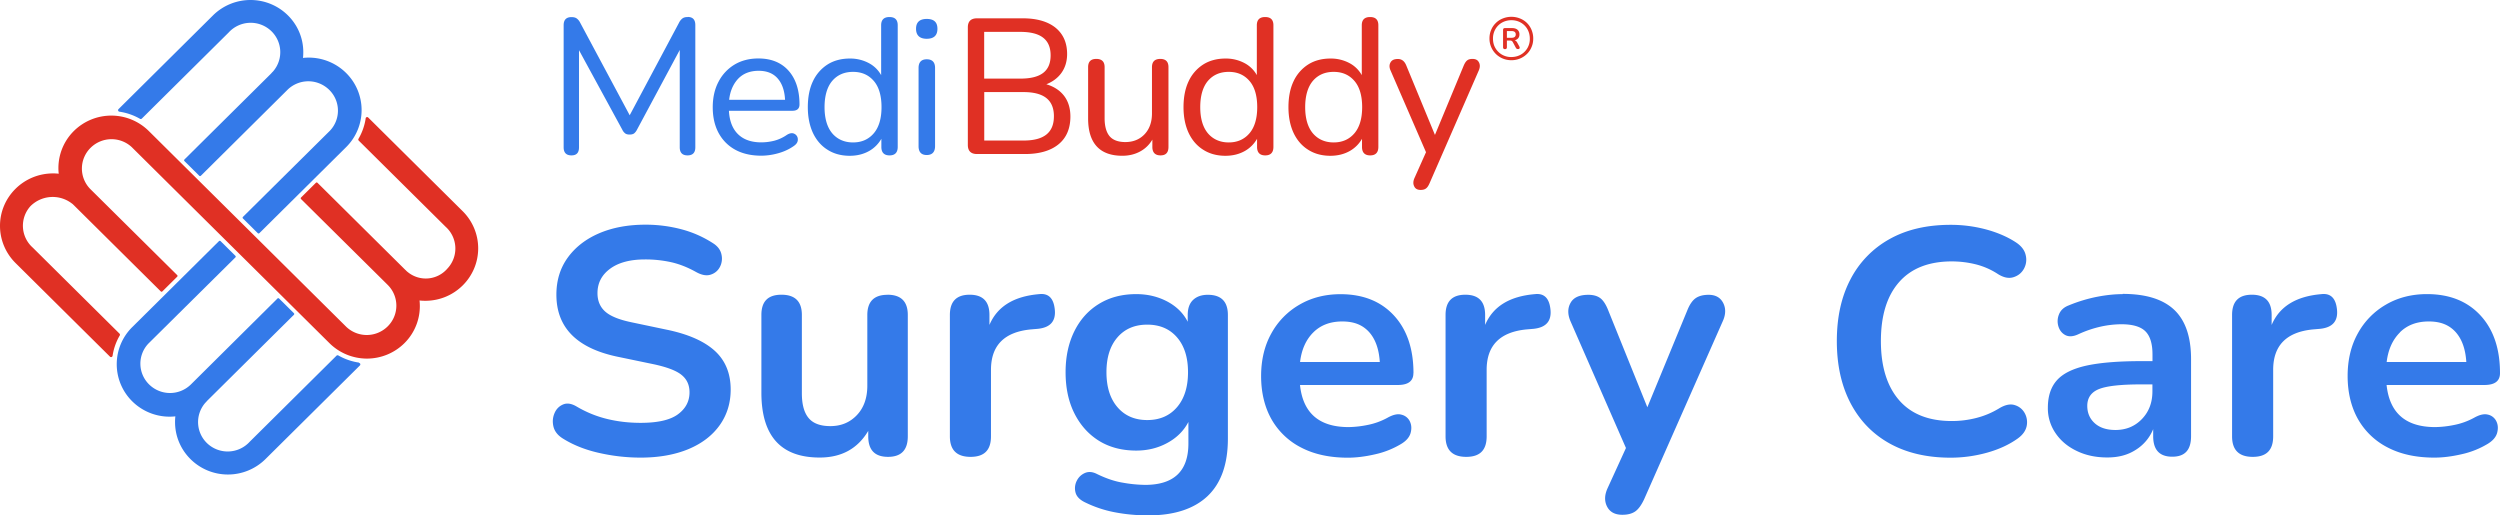 <svg xmlns="http://www.w3.org/2000/svg" width="194" height="40" fill="none"><path fill="#347AE9" d="M27.85 28.136a4.516 4.516 0 0 1-1.595-.553.117.117 0 0 0-.142.018l-6.738 6.681a2.312 2.312 0 0 1-3.248.165 2.273 2.273 0 0 1-.214-3.167l.048-.053.018-.018h.005c.048-.059.09-.106.137-.153l6.685-6.628a.085.085 0 0 0 0-.124l-1.15-1.14a.086.086 0 0 0-.124 0L14.847 29.8l-.018.017-.03.03a2.309 2.309 0 0 1-3.248-.035 2.26 2.26 0 0 1-.03-3.156l.078-.077 6.667-6.604a.085.085 0 0 0 0-.124l-1.15-1.14a.086.086 0 0 0-.124 0l-6.733 6.676a4.047 4.047 0 0 0 0 5.753 4.119 4.119 0 0 0 3.349 1.169 3.72 3.72 0 0 0-.024.447c0 2.244 1.837 4.066 4.107 4.066a4.138 4.138 0 0 0 2.899-1.187l7.337-7.275c.047-.047.047-.123 0-.165a.141.141 0 0 0-.065-.035l-.012-.023ZM9.27 8.668c.562.082 1.102.27 1.594.552.047.03.106.018.142-.018l6.739-6.681a2.312 2.312 0 0 1 3.247-.165 2.273 2.273 0 0 1 .214 3.168l-.048.053-.017.017h-.006a1.788 1.788 0 0 1-.137.153l-6.685 6.629a.085.085 0 0 0 0 .123l1.15 1.14a.086.086 0 0 0 .124 0l6.686-6.634.018-.018.03-.03a2.309 2.309 0 0 1 3.247.036 2.26 2.26 0 0 1 .03 3.155l-.078.077-6.667 6.605a.085.085 0 0 0 0 .123l1.15 1.14a.086.086 0 0 0 .124 0l6.733-6.675a4.047 4.047 0 0 0 0-5.753 4.119 4.119 0 0 0-3.349-1.17c.018-.147.024-.3.024-.446C23.541 1.822 21.704 0 19.434 0a4.138 4.138 0 0 0-2.898 1.187l-7.338 7.28c-.047.048-.047.124 0 .165.018.018.042.03.065.036h.006Z"/><path fill="#E03024" d="M28.377 9.19a4.424 4.424 0 0 1-.557 1.581.114.114 0 0 0 .018.141l6.739 6.682a2.265 2.265 0 0 1 .166 3.22l-.012.012a2.209 2.209 0 0 1-3.082.293 1.148 1.148 0 0 1-.154-.14l-.018-.018h-.006c-.047-.053-.1-.094-.148-.147l-6.686-6.629a.086.086 0 0 0-.124 0l-1.15 1.14a.085.085 0 0 0 0 .124l6.692 6.628.017.018.03.03a2.262 2.262 0 0 1-.036 3.22 2.307 2.307 0 0 1-3.182.029l-.077-.076-6.105-6.053-2.43-2.41-6.733-6.675a4.132 4.132 0 0 0-5.802 0 4.049 4.049 0 0 0-1.18 3.32 3.861 3.861 0 0 0-.45-.023C1.837 13.463 0 15.284 0 17.529c0 1.075.433 2.11 1.197 2.873l7.338 7.275a.115.115 0 0 0 .165 0 .14.14 0 0 0 .036-.064 4.426 4.426 0 0 1 .557-1.581.114.114 0 0 0-.018-.141L2.537 19.21a2.265 2.265 0 0 1-.166-3.22 2.442 2.442 0 0 1 3.206-.2l.042.029.017.018h.006c.048.053.101.094.148.146l6.686 6.629a.086.086 0 0 0 .124 0l1.15-1.14a.085.085 0 0 0 0-.123L7.059 14.72l-.018-.018-.03-.029a2.262 2.262 0 0 1 .036-3.22 2.307 2.307 0 0 1 3.183-.03l.077.077 6.632 6.576 2.46 2.438 6.175 6.123a4.132 4.132 0 0 0 5.802 0 4.05 4.05 0 0 0 1.18-3.32c.148.018.302.024.45.024 2.264 0 4.101-1.822 4.101-4.073 0-1.075-.432-2.11-1.197-2.873L28.573 9.12a.115.115 0 0 0-.166 0 .14.14 0 0 0-.036.065l.006.006Z"/><path fill="#347AE9" d="M53.37 1.322c-.177 0-.314.035-.409.106a.926.926 0 0 0-.266.33l-3.83 7.186-3.846-7.187a.876.876 0 0 0-.272-.329c-.1-.07-.237-.1-.403-.1-.403 0-.605.212-.605.629v9.473c0 .417.202.628.605.628.403 0 .587-.211.587-.628V3.896l3.36 6.17a.77.77 0 0 0 .22.282c.082.065.2.094.349.094.148 0 .26-.03.344-.088a.86.86 0 0 0 .225-.288l3.319-6.188v7.552c0 .417.202.628.605.628.402 0 .604-.211.604-.628V1.945c0-.417-.196-.629-.587-.629v.006Zm8.671 6.781c0-1.098-.284-1.98-.847-2.614-.564-.635-1.352-.952-2.347-.952-.694 0-1.31.158-1.838.47a3.33 3.33 0 0 0-1.25 1.334c-.303.57-.45 1.24-.45 1.98 0 1.152.343 2.074 1.013 2.75.67.67 1.594 1.01 2.75 1.01.426 0 .877-.064 1.333-.193.457-.13.854-.318 1.186-.553.219-.147.326-.317.32-.51a.473.473 0 0 0-.255-.436c-.166-.094-.374-.064-.61.088a3.103 3.103 0 0 1-.978.447 4.16 4.16 0 0 1-.996.123c-.765 0-1.37-.211-1.802-.634-.427-.417-.664-1.028-.705-1.816h4.919c.373 0 .557-.164.557-.494Zm-5.458-.358c.07-.664.308-1.21.687-1.622.391-.417.93-.629 1.606-.629.634 0 1.132.2 1.476.6.344.393.533.946.569 1.651h-4.338Zm12.44-6.423c-.433 0-.646.218-.646.64V5.83a2.335 2.335 0 0 0-.913-.91 3.061 3.061 0 0 0-1.523-.377c-.652 0-1.233.153-1.719.459a3.076 3.076 0 0 0-1.138 1.304c-.267.559-.397 1.24-.397 2.01 0 .77.137 1.434.397 1.998.267.564.646 1.005 1.138 1.31.486.312 1.067.465 1.719.465.575 0 1.084-.13 1.523-.382.397-.23.705-.547.93-.935v.63c0 .434.214.657.635.657.42 0 .634-.223.634-.658V1.963c0-.43-.213-.64-.634-.64h-.006Zm-.617 6.993c0 .876-.201 1.563-.604 2.033-.403.47-.942.705-1.606.705-.664 0-1.215-.24-1.612-.705-.397-.47-.599-1.157-.599-2.033 0-.876.202-1.575.599-2.04.397-.463.936-.698 1.612-.698.675 0 1.203.235 1.606.699.403.464.604 1.152.604 2.039Zm3.509-5.306c.551 0 .83-.259.83-.776s-.279-.764-.83-.764c-.551 0-.83.259-.83.764s.279.776.83.776Zm0 1.592c-.42 0-.634.23-.634.67v6.07c0 .459.213.688.634.688.42 0 .646-.23.646-.688v-6.07c0-.447-.22-.67-.646-.67Z"/><path fill="#E03024" d="M81.196 6.54c.486-.194.877-.481 1.156-.863.302-.412.456-.911.456-1.487 0-.87-.302-1.551-.9-2.04-.6-.481-1.453-.728-2.543-.728h-3.55c-.468 0-.711.235-.711.7v9.125c0 .464.237.706.71.706h3.729c1.108 0 1.985-.253 2.596-.753.616-.5.924-1.228.924-2.162 0-.658-.178-1.21-.521-1.64-.326-.405-.783-.693-1.346-.858Zm.587 2.486c0 1.264-.77 1.88-2.359 1.88h-3.046v-3.76h3.046c1.589 0 2.36.617 2.36 1.88ZM76.372 6.1V2.474h2.81c1.576 0 2.346.593 2.346 1.822 0 1.228-.764 1.804-2.347 1.804h-2.809Zm13.667-1.528c-.433 0-.646.217-.646.64v3.59c0 .67-.196 1.217-.575 1.617-.38.4-.883.605-1.487.605-.558 0-.967-.153-1.221-.447-.255-.3-.392-.77-.392-1.404v-3.96c0-.43-.219-.641-.646-.641-.426 0-.634.217-.634.64v3.979c0 1.921.895 2.897 2.655 2.897.522 0 1.002-.118 1.417-.353.38-.212.687-.517.913-.9v.565c0 .435.213.658.634.658.42 0 .616-.223.616-.658V5.212c0-.429-.213-.64-.634-.64Zm8.137-3.25c-.432 0-.646.218-.646.64V5.83a2.334 2.334 0 0 0-.912-.91 3.061 3.061 0 0 0-1.523-.377c-.652 0-1.233.153-1.72.459a3.076 3.076 0 0 0-1.137 1.304c-.267.559-.397 1.24-.397 2.01 0 .77.136 1.434.397 1.998.267.564.646 1.005 1.138 1.31.486.312 1.067.465 1.718.465.575 0 1.085-.13 1.524-.382.397-.23.705-.547.93-.935v.63c0 .434.214.657.634.657.421 0 .635-.223.635-.658V1.963c0-.43-.214-.64-.635-.64h-.006Zm-.616 6.993c0 .876-.201 1.563-.605 2.033-.403.47-.942.705-1.606.705-.663 0-1.215-.24-1.612-.705-.397-.47-.598-1.157-.598-2.033 0-.876.201-1.575.598-2.04.397-.463.937-.698 1.612-.698.676 0 1.203.235 1.606.699.404.464.605 1.152.605 2.039Zm8.76-6.993c-.433 0-.646.218-.646.64V5.83a2.34 2.34 0 0 0-.913-.91 3.061 3.061 0 0 0-1.523-.377c-.652 0-1.233.153-1.719.459a3.078 3.078 0 0 0-1.138 1.304c-.267.559-.397 1.24-.397 2.01 0 .77.136 1.434.397 1.998.267.564.646 1.005 1.138 1.31.486.312 1.067.465 1.719.465.575 0 1.084-.13 1.523-.382a2.53 2.53 0 0 0 .931-.935v.63c0 .434.213.657.634.657.42 0 .634-.223.634-.658V1.963c0-.43-.214-.64-.634-.64h-.006Zm-.617 6.993c0 .876-.201 1.563-.604 2.033-.403.47-.943.705-1.606.705-.664 0-1.215-.24-1.612-.705-.397-.47-.599-1.157-.599-2.033 0-.876.202-1.575.599-2.04.397-.463.936-.698 1.612-.698.675 0 1.203.235 1.606.699.403.464.604 1.152.604 2.039Zm9.062-3.473c-.083-.182-.254-.27-.497-.27-.178 0-.315.035-.409.111-.095.07-.184.2-.267.388l-2.24 5.4-2.229-5.4c-.136-.329-.35-.493-.646-.493-.296 0-.474.088-.575.27-.101.176-.101.388.006.623l2.75 6.34-.907 2.034c-.094.223-.1.434-.011.61.082.189.254.283.497.283.178 0 .314-.035.415-.112.101-.07.19-.2.273-.388l3.834-8.785c.095-.223.101-.429.012-.605l-.006-.006Zm2.519-.17a1.695 1.695 0 0 1-1.209-.488 1.678 1.678 0 0 1-.492-1.199c0-.24.042-.458.131-.664.083-.206.207-.382.361-.535.154-.152.332-.27.54-.352a1.788 1.788 0 0 1 1.339 0 1.587 1.587 0 0 1 .895.887c.083.206.13.423.13.664 0 .241-.041.459-.13.664a1.572 1.572 0 0 1-.356.535 1.695 1.695 0 0 1-1.209.488Zm0-.247c.273 0 .516-.065.735-.188a1.381 1.381 0 0 0 .694-1.241c0-.27-.066-.516-.184-.728a1.367 1.367 0 0 0-.51-.511 1.436 1.436 0 0 0-.735-.188 1.46 1.46 0 0 0-.735.188 1.365 1.365 0 0 0-.509.511 1.428 1.428 0 0 0-.184.729c0 .27.059.517.184.729a1.4 1.4 0 0 0 1.244.7Z"/><path fill="#E03024" d="m117.907 3.62-.172-.318a.353.353 0 0 0-.196-.176.502.502 0 0 0 .273-.158.445.445 0 0 0 .095-.3.447.447 0 0 0-.149-.359c-.094-.082-.237-.129-.414-.129h-.558c-.1 0-.148.047-.148.147v1.334c0 .1.048.153.148.153.101 0 .149-.053.149-.153v-.517h.219c.059 0 .107.006.142.023a.251.251 0 0 1 .101.106l.231.43a.195.195 0 0 0 .071.081c.024.018.059.024.101.024.065 0 .101-.018.118-.065.018-.04.012-.088-.017-.135l.006.012Zm-.611-.688h-.361V2.41h.361c.213 0 .326.088.326.259 0 .17-.107.264-.326.264Z"/><path fill="#347AE9" d="m51.77 25.591-2.738-.576c-.972-.2-1.66-.476-2.063-.834-.403-.358-.604-.834-.604-1.434 0-.781.326-1.41.978-1.892.652-.482 1.558-.723 2.714-.723a9.26 9.26 0 0 1 2.063.223c.634.147 1.262.4 1.884.747.439.247.818.317 1.144.211.326-.105.563-.305.717-.599a1.39 1.39 0 0 0 .125-.946c-.065-.34-.267-.629-.605-.858a8.494 8.494 0 0 0-2.435-1.099 10.855 10.855 0 0 0-2.863-.376c-1.357 0-2.555.223-3.598.67-1.037.447-1.849 1.081-2.436 1.892-.586.817-.877 1.769-.877 2.868 0 2.544 1.577 4.148 4.724 4.812l2.768.576c1.037.218 1.772.488 2.199.823.426.335.64.787.64 1.37 0 .698-.303 1.268-.907 1.71-.605.44-1.565.657-2.892.657-.907 0-1.767-.1-2.59-.3-.824-.2-1.6-.516-2.336-.945-.403-.247-.758-.312-1.066-.189-.309.124-.54.347-.682.676-.142.33-.172.67-.089 1.035.083.364.32.675.705.922.789.5 1.713.876 2.78 1.122 1.067.247 2.157.377 3.284.377 1.422 0 2.66-.224 3.71-.659 1.049-.44 1.855-1.057 2.424-1.856.569-.8.853-1.722.853-2.768 0-1.246-.409-2.245-1.22-2.991-.813-.747-2.051-1.299-3.71-1.646Zm17.093-2.714c-1.037 0-1.559.523-1.559 1.569v5.482c0 .946-.267 1.71-.806 2.28-.54.57-1.22.858-2.063.858-.77 0-1.333-.206-1.683-.623-.35-.417-.527-1.052-.527-1.921V24.44c0-1.046-.528-1.57-1.583-1.57s-1.558.524-1.558 1.57v6.029c0 3.355 1.505 5.036 4.522 5.036 1.695 0 2.951-.688 3.77-2.069v.423c0 1.064.509 1.593 1.534 1.593 1.026 0 1.535-.53 1.535-1.593v-9.42c0-1.045-.527-1.568-1.582-1.568v.006Zm11.788-.053c-1.98.164-3.266.963-3.87 2.391v-.775c0-1.046-.51-1.57-1.535-1.57s-1.535.524-1.535 1.57v9.42c0 1.063.533 1.592 1.606 1.592s1.583-.53 1.583-1.593V28.7c0-1.891 1.03-2.937 3.093-3.137l.551-.047c.955-.1 1.393-.588 1.31-1.47-.083-.898-.486-1.304-1.209-1.221h.006Zm13.074.052c-.485 0-.865.136-1.143.4-.279.265-.415.658-.415 1.17v.522c-.338-.664-.866-1.187-1.583-1.569-.723-.382-1.523-.576-2.412-.576-1.108 0-2.068.253-2.892.759-.824.505-1.458 1.21-1.909 2.12-.45.912-.681 1.964-.681 3.18 0 1.216.225 2.28.681 3.19.457.912 1.091 1.623 1.909 2.134.818.505 1.784.758 2.892.758.89 0 1.695-.2 2.424-.6.73-.399 1.269-.94 1.624-1.621v1.669c0 2.145-1.12 3.214-3.366 3.214a10.35 10.35 0 0 1-1.695-.165c-.664-.105-1.364-.346-2.098-.71-.32-.148-.617-.165-.895-.036-.279.13-.48.33-.617.611a1.271 1.271 0 0 0-.089.888c.077.305.315.558.718.758a9.03 9.03 0 0 0 2.3.775c.847.165 1.724.247 2.625.247 2.009 0 3.544-.5 4.599-1.492 1.055-1 1.582-2.486 1.582-4.46v-9.597c0-1.046-.521-1.569-1.559-1.569Zm-2.388 8.72c-.569.665-1.34 1-2.311 1-.972 0-1.743-.335-2.312-1-.569-.663-.853-1.568-.853-2.714s.284-2.045.853-2.703c.57-.658 1.34-.987 2.312-.987.972 0 1.742.329 2.311.987.569.658.853 1.557.853 2.703s-.284 2.05-.853 2.715Zm18.349-2.637c0-1.893-.51-3.391-1.523-4.484s-2.394-1.646-4.137-1.646c-1.191 0-2.252.27-3.183.811a5.766 5.766 0 0 0-2.187 2.233c-.527.947-.794 2.051-.794 3.315 0 1.263.273 2.415.818 3.367a5.523 5.523 0 0 0 2.323 2.192c1.008.517 2.205.77 3.592.77.652 0 1.363-.089 2.122-.265a6.71 6.71 0 0 0 2.027-.811c.385-.235.622-.511.717-.834.089-.324.077-.617-.047-.888a.962.962 0 0 0-.641-.535c-.302-.093-.669-.011-1.108.236a5.346 5.346 0 0 1-1.547.558 7.856 7.856 0 0 1-1.47.164c-2.281 0-3.538-1.087-3.769-3.267h7.592c.806 0 1.209-.305 1.209-.922l.006.006Zm-8.801-.876c.118-.964.462-1.728 1.031-2.292.569-.564 1.316-.846 2.241-.846.924 0 1.576.27 2.074.81.492.542.776 1.317.841 2.334h-6.181l-.006-.006Zm18.231-5.259c-1.98.164-3.266.963-3.871 2.391v-.775c0-1.046-.509-1.57-1.535-1.57-1.025 0-1.535.524-1.535 1.57v9.42c0 1.063.534 1.592 1.607 1.592 1.072 0 1.582-.53 1.582-1.593V28.7c0-1.891 1.031-2.937 3.094-3.137l.551-.047c.954-.1 1.393-.588 1.31-1.47-.083-.898-.486-1.304-1.209-1.221h.006Zm13.471.053c-.421 0-.753.088-1.007.264-.249.176-.469.494-.652.958l-3.094 7.504-3.017-7.475c-.184-.482-.397-.81-.628-.987-.231-.176-.545-.264-.931-.264-.687 0-1.149.205-1.381.622-.237.418-.237.9 0 1.446l4.297 9.82-1.434 3.137c-.237.529-.243 1.005-.024 1.422.22.418.611.623 1.18.623.403 0 .729-.082.978-.247.249-.164.486-.482.705-.946l6.11-13.833c.238-.528.243-1.004.024-1.422-.219-.417-.592-.622-1.132-.622h.006Zm23.731 8.55c-.35-.1-.753-.006-1.209.276a6.408 6.408 0 0 1-1.761.734 7.589 7.589 0 0 1-1.884.235c-1.796 0-3.159-.54-4.096-1.622-.936-1.08-1.41-2.609-1.41-4.583 0-1.974.468-3.502 1.41-4.572.937-1.07 2.306-1.61 4.096-1.61a7.74 7.74 0 0 1 1.837.223 5.613 5.613 0 0 1 1.683.723c.451.3.866.394 1.233.288.367-.106.646-.323.83-.646a1.45 1.45 0 0 0 .148-1.07c-.083-.388-.344-.729-.782-1.01-.67-.435-1.452-.764-2.336-1a10.573 10.573 0 0 0-2.714-.346c-1.843 0-3.426.37-4.741 1.11a7.505 7.505 0 0 0-3.029 3.127c-.705 1.345-1.055 2.938-1.055 4.783 0 1.845.35 3.443 1.055 4.8.705 1.352 1.713 2.404 3.029 3.139 1.315.734 2.892 1.11 4.741 1.11.954 0 1.897-.129 2.827-.387.931-.259 1.731-.63 2.4-1.111.386-.282.611-.605.682-.97a1.452 1.452 0 0 0-.166-1.01 1.286 1.286 0 0 0-.794-.611h.006Zm8.398-8.603c-.587 0-1.239.064-1.95.2a11.72 11.72 0 0 0-2.222.67c-.386.146-.641.381-.765.699a1.378 1.378 0 0 0-.047.934c.094.305.272.535.539.676.267.14.604.123 1.007-.065a8.555 8.555 0 0 1 1.773-.6 7.69 7.69 0 0 1 1.57-.176c.871 0 1.494.183 1.861.547.368.364.551.964.551 1.792v.523h-.877c-1.778 0-3.194.118-4.249.347-1.055.235-1.82.611-2.288 1.134-.468.523-.705 1.234-.705 2.133a3.4 3.4 0 0 0 .592 1.969c.392.581.937 1.046 1.636 1.38.694.341 1.488.512 2.377.512.889 0 1.594-.194 2.21-.588a3.387 3.387 0 0 0 1.358-1.61v.546c0 1.064.492 1.593 1.481 1.593.99 0 1.458-.529 1.458-1.593v-5.982c0-1.727-.438-3.002-1.309-3.825-.872-.823-2.205-1.234-3.995-1.234l-.006.018Zm2.311 7.55c0 .864-.272 1.581-.817 2.146-.546.564-1.227.846-2.051.846-.688 0-1.221-.177-1.606-.523-.386-.347-.581-.8-.581-1.346 0-.629.308-1.07.919-1.31.61-.241 1.706-.359 3.283-.359h.853v.547Zm13.122-7.55c-1.979.164-3.265.963-3.87 2.391v-.775c0-1.046-.51-1.57-1.535-1.57s-1.535.524-1.535 1.57v9.42c0 1.063.533 1.592 1.606 1.592s1.583-.53 1.583-1.593V28.7c0-1.891 1.031-2.937 3.093-3.137l.552-.047c.954-.1 1.392-.588 1.309-1.47-.083-.898-.486-1.304-1.209-1.221h.006Zm12.944 9.36c-.302-.093-.67-.011-1.108.236a5.357 5.357 0 0 1-1.547.558 7.855 7.855 0 0 1-1.47.164c-2.282 0-3.538-1.087-3.769-3.267h7.592c.806 0 1.209-.305 1.209-.922 0-1.893-.51-3.391-1.523-4.484-1.014-1.093-2.395-1.646-4.137-1.646-1.191 0-2.252.27-3.183.811a5.77 5.77 0 0 0-2.187 2.233c-.527.947-.794 2.051-.794 3.315 0 1.263.273 2.415.818 3.367a5.521 5.521 0 0 0 2.323 2.192c1.008.517 2.205.77 3.592.77.652 0 1.363-.089 2.122-.265a6.71 6.71 0 0 0 2.027-.81c.385-.236.622-.512.717-.835.089-.323.077-.617-.048-.888a.958.958 0 0 0-.64-.534l.006.005Zm-6.863-6.393c.569-.564 1.316-.846 2.24-.846.925 0 1.577.27 2.075.81.492.541.776 1.317.841 2.334h-6.181c.118-.964.462-1.728 1.031-2.292l-.006-.006Z"/></svg>